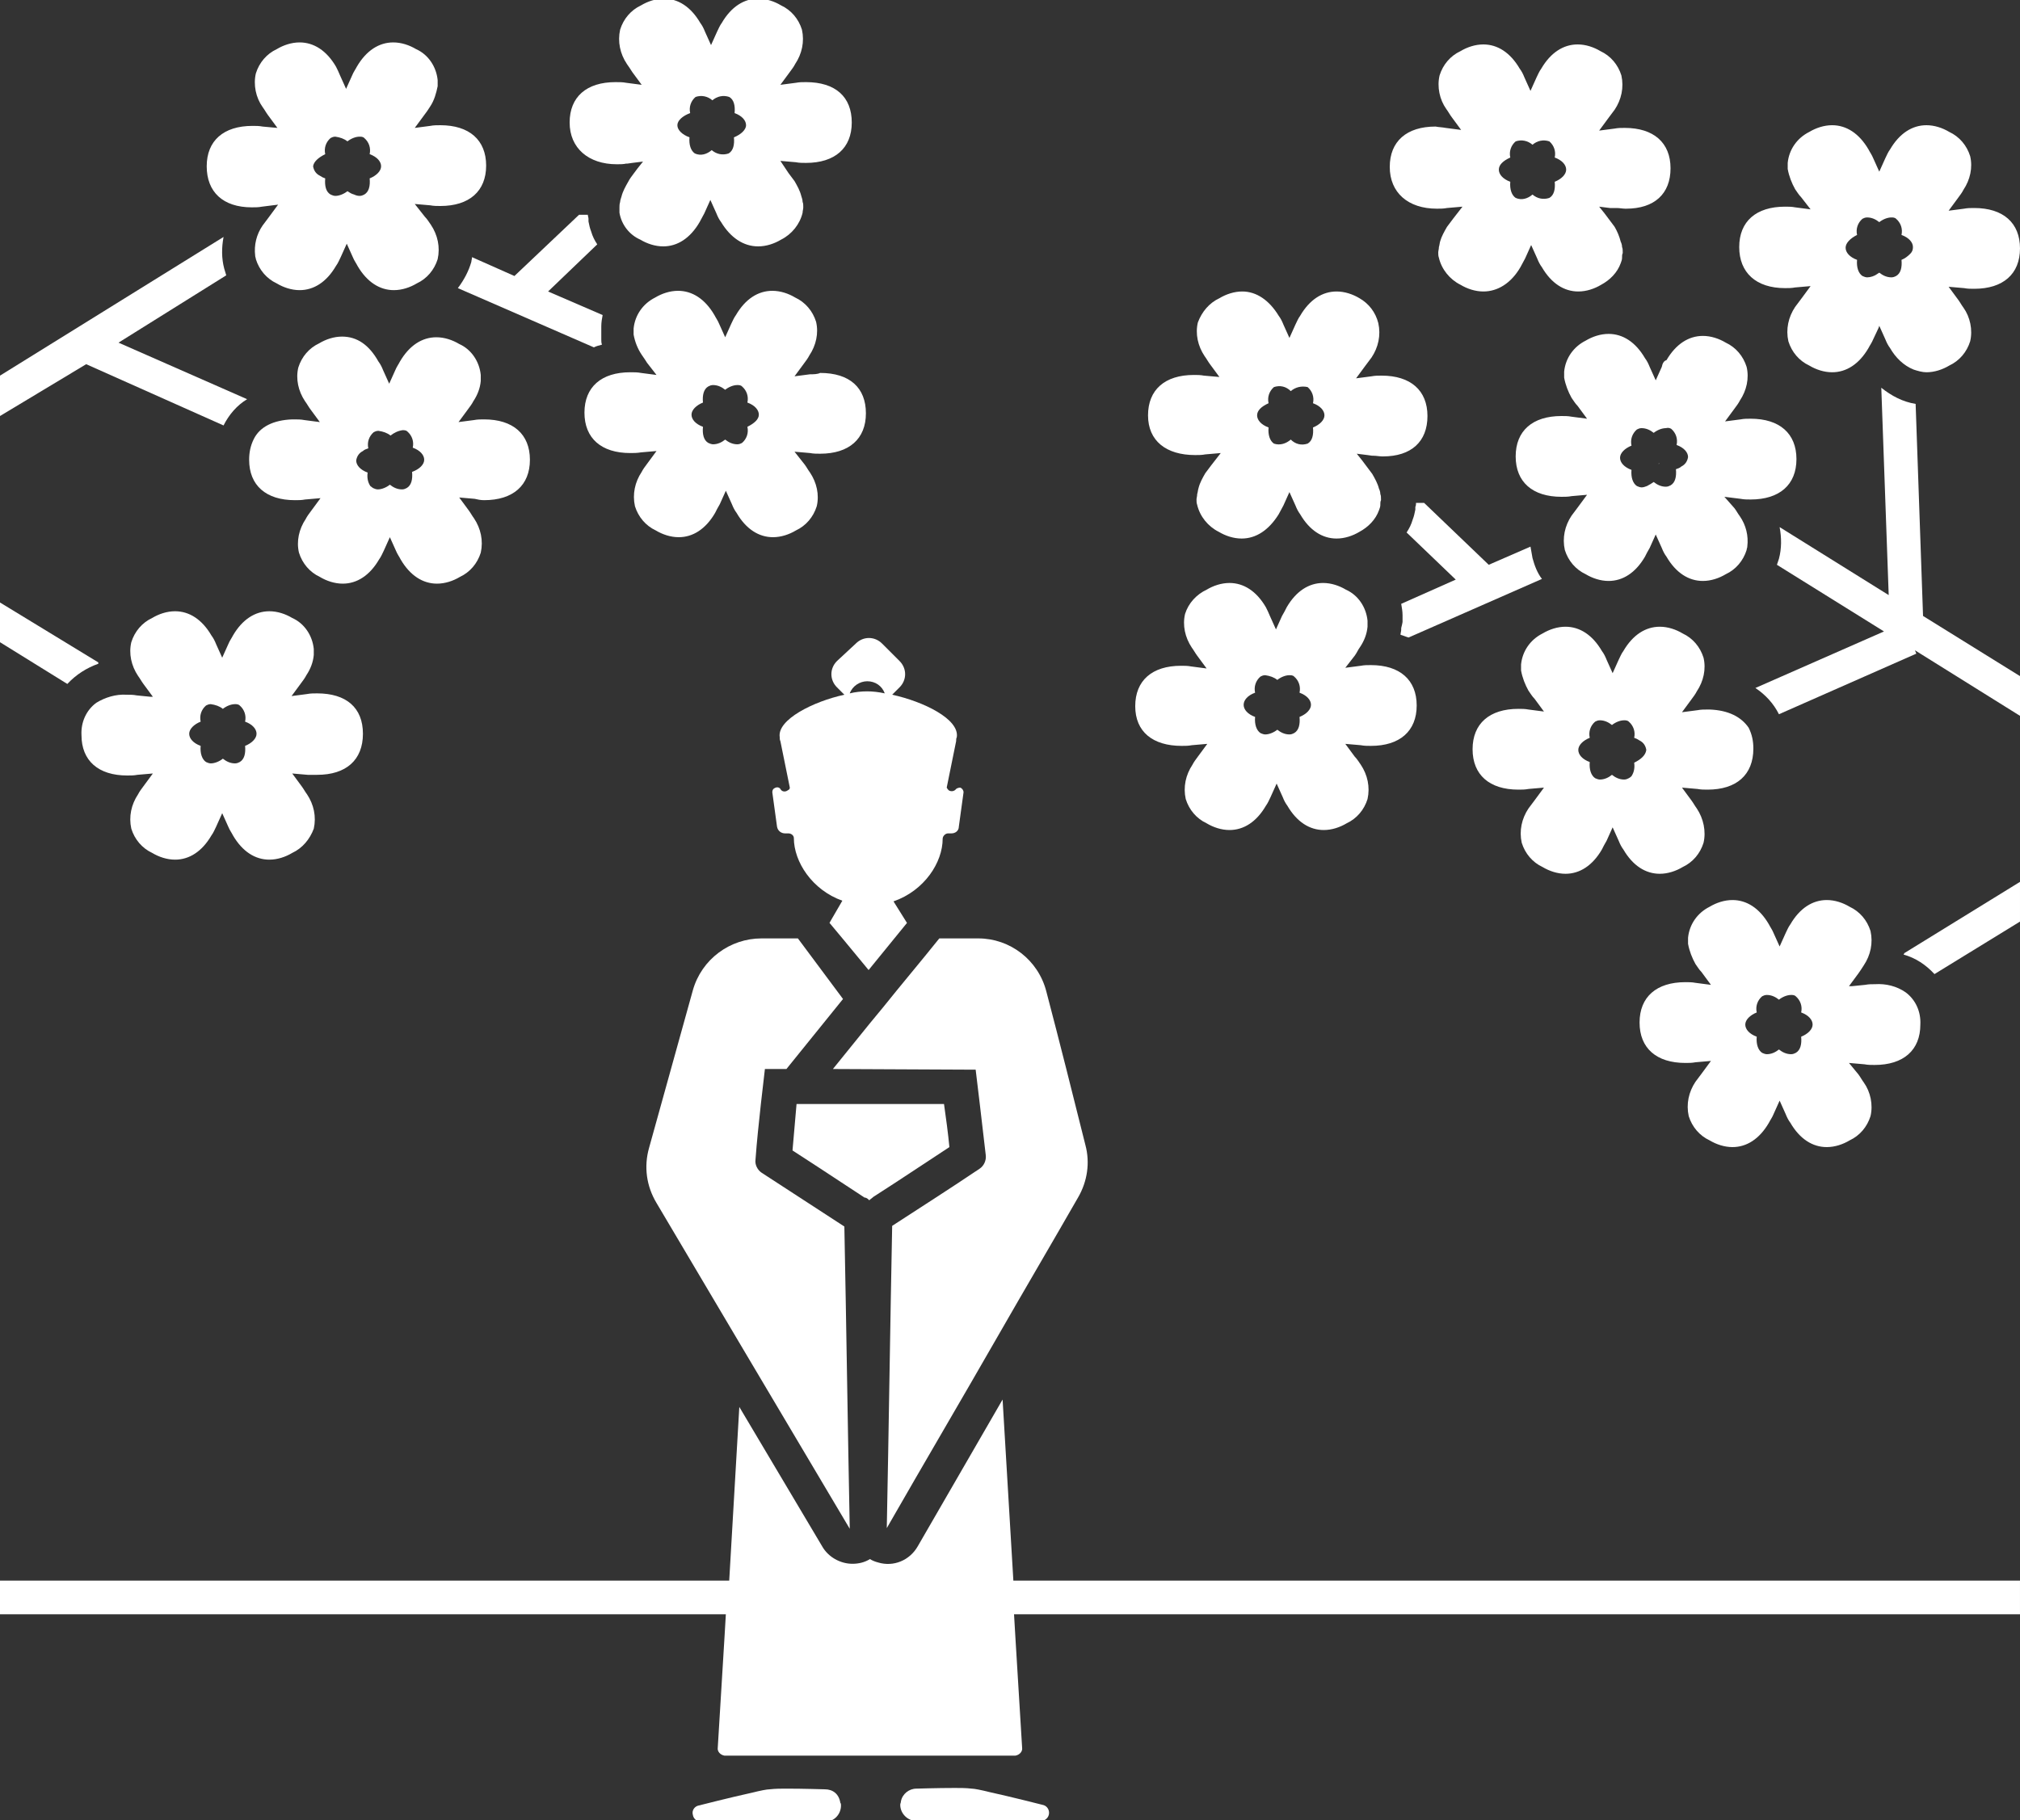 <svg enable-background="new 0 0 300 270.4" viewBox="0 0 300 270.4" xmlns="http://www.w3.org/2000/svg"><rect x="0" y="0" width="300" height="270.4" fill="#333333" stroke="none"/><g fill="#fff"><path d="m 70 38.9 c -.4 1.4 -1.1 2.7 -2 3.9 l 20.2 8.8 c .4 -.2 .8 -.3 1.2 -.4 -.1 -.3 -.1 -.5 -.1 -.8 v -.2 c 0 -.2 0 -.5 0 -.7 s 0 -.6 0 -1 c 0 -.6 .1 -1.2 .2 -1.7 l -8.1 -3.5 7.3 -7 c -.4 -.6 -.7 -1.2 -.9 -1.9 -.2 -.5 -.3 -1 -.4 -1.5 0 0 0 0 0 -.1 v -.1 -.2 c 0 -.2 -.1 -.4 -.1 -.6 h -1.3 l -9.6 9.1 -6.3 -2.8 c 0 .3 -.1 .5 -.1 .7 z"/><path d="m 120.3 55.6 l -2.3 .3 1.4 -1.9 c .3 -.4 .6 -.8 .8 -1.2 1 -1.5 1.4 -3.3 1 -5 -.5 -1.6 -1.6 -2.9 -3.1 -3.6 -1 -.6 -2.2 -1 -3.4 -1 -2.1 0 -4 1.2 -5.4 3.6 -.3 .4 -.5 .9 -.7 1.3 l -.9 2 -.9 -2 c -.2 -.5 -.5 -.9 -.7 -1.3 -1.4 -2.4 -3.3 -3.6 -5.4 -3.6 -1.2 0 -2.4 .4 -3.4 1 -1.8 .9 -3 2.6 -3.2 4.6 v .5 .4 c .2 1.1 .6 2.1 1.2 3 .3 .4 .6 .9 .8 1.2 l .7 .9 .7 .9 -2.3 -.3 c -.5 -.1 -1 -.1 -1.6 -.1 -4.3 0 -6.8 2.2 -6.8 6 s 2.5 6 6.8 6 c .5 0 1 0 1.6 -.1 l 2.3 -.2 -1.4 1.9 c -.3 .4 -.6 .8 -.8 1.2 -1 1.5 -1.4 3.3 -1 5.1 .5 1.6 1.6 2.9 3.1 3.6 1 .6 2.2 1 3.4 1 2.1 0 4 -1.2 5.4 -3.6 .2 -.4 .4 -.8 .7 -1.3 l .9 -2 .9 2 c .2 .5 .4 .9 .7 1.3 1.4 2.4 3.3 3.6 5.4 3.6 1.2 0 2.4 -.4 3.4 -1 1.5 -.7 2.6 -2 3.1 -3.6 .4 -1.7 0 -3.5 -1 -5 -.3 -.4 -.5 -.8 -.8 -1.2 l -1.5 -1.9 2.3 .2 c .5 .1 1 .1 1.5 .1 4.3 0 6.8 -2.2 6.8 -6 s -2.4 -6 -6.8 -6 c -.4 .2 -1 .2 -1.5 .2 z m -9.3 7.8 c .2 .9 -.1 1.8 -.8 2.4 -.2 .1 -.4 .2 -.7 .2 -.7 0 -1.3 -.3 -1.8 -.7 -.5 .4 -1.1 .7 -1.8 .7 -.2 0 -.5 -.1 -.7 -.2 -.7 -.4 -.9 -1.3 -.8 -2.4 -1.1 -.4 -1.7 -1.1 -1.7 -1.8 s .7 -1.4 1.7 -1.8 c -.1 -1.1 .1 -2 .8 -2.4 .2 -.1 .4 -.2 .7 -.2 .7 0 1.3 .3 1.8 .7 .5 -.4 1.2 -.7 1.8 -.7 .2 0 .5 0 .7 .2 .7 .6 1 1.5 .8 2.4 1.1 .4 1.7 1.1 1.7 1.8 s -.7 1.3 -1.7 1.8 z"/><path d="m 91.6 24.4 h .1 c .4 0 .9 0 1.3 -.1 h .2 l .7 -.1 1.6 -.2 -.8 1 -.6 .8 c -.3 .4 -.6 .8 -.8 1.2 -.4 .7 -.8 1.4 -1 2.2 -.1 .3 -.2 .6 -.2 .8 -.1 .3 -.1 .6 -.1 .8 v .1 .6 .1 c .3 1.8 1.5 3.3 3.1 4 1 .6 2.2 1 3.4 1 2.1 0 4 -1.2 5.4 -3.6 .2 -.4 .5 -.9 .7 -1.3 l .9 -2 .9 2 c .2 .5 .4 .9 .7 1.3 1.4 2.3 3.3 3.6 5.5 3.6 1.2 0 2.4 -.4 3.4 -1 1.6 -.8 2.8 -2.3 3.2 -4 0 -.3 .1 -.5 .1 -.8 s 0 -.6 -.1 -.8 c 0 -.3 -.1 -.6 -.2 -.9 -.2 -.8 -.6 -1.5 -1 -2.2 -.3 -.4 -.6 -.8 -.9 -1.2 l -1.2 -1.8 2.3 .2 c .5 .1 1 .1 1.5 .1 4.3 0 6.8 -2.2 6.8 -6 s -2.4 -6 -6.8 -6 c -.5 0 -1 0 -1.5 .1 l -2.3 .3 1.4 -1.9 c .3 -.4 .6 -.8 .8 -1.2 1 -1.5 1.4 -3.3 1 -5.1 -.5 -1.6 -1.6 -2.9 -3.1 -3.6 -1 -.6 -2.2 -1 -3.4 -1 -2.1 0 -4 1.2 -5.4 3.6 -.3 .4 -.5 .9 -.7 1.3 l -.9 2 -.9 -2 c -.2 -.5 -.4 -.9 -.7 -1.3 -1.4 -2.4 -3.3 -3.6 -5.4 -3.6 -1.2 0 -2.4 .4 -3.4 1 -1.5 .7 -2.6 2 -3.1 3.6 -.4 1.8 0 3.6 1 5.1 .3 .4 .6 .9 .8 1.2 l 1.4 1.9 -2.3 -.3 c -.5 -.1 -1 -.1 -1.6 -.1 -4.3 0 -6.8 2.2 -6.8 6 s 2.8 6.2 7 6.2 z m 10.9 -7.6 c -.2 -.9 .1 -1.8 .8 -2.4 .9 -.3 1.8 -.1 2.5 .5 .7 -.6 1.6 -.8 2.5 -.5 .7 .4 .9 1.3 .8 2.4 1.1 .4 1.7 1.1 1.7 1.8 s -.8 1.4 -1.8 1.8 c .1 1.1 -.1 2 -.8 2.4 -.9 .3 -1.8 .1 -2.5 -.5 -.7 .6 -1.6 .9 -2.5 .5 -.6 -.4 -.9 -1.3 -.8 -2.4 -1.1 -.4 -1.8 -1.1 -1.8 -1.8 s .8 -1.4 1.9 -1.8 z"/><path d="m 122.5 265.8 s -3.2 -.1 -5.7 -.1 c -.8 0 -1.6 0 -2.5 .1 -.4 0 -1.4 .2 -2.6 .5 -3.2 .7 -7.9 1.9 -7.9 1.9 -.6 .1 -1.1 .7 -.9 1.4 .1 .6 .6 1 1.2 1 h 18.5 c 1.3 0 2.3 -1.1 2.3 -2.4 0 -.1 0 -.3 -.1 -.4 -.2 -1.3 -1.1 -2 -2.3 -2 z"/><path d="m 154.8 268.1 s -4.7 -1.2 -7.9 -1.9 c -1.2 -.3 -2.2 -.5 -2.6 -.5 -.8 -.1 -1.7 -.1 -2.5 -.1 -2.5 0 -5.7 .1 -5.7 .1 -1.1 0 -2.1 .8 -2.3 1.9 0 .2 -.1 .3 -.1 .5 0 1.3 1.1 2.4 2.4 2.4 h 18.5 c .6 0 1.2 -.5 1.2 -1.2 0 -.6 -.4 -1.1 -1 -1.2 z"/><path d="m 33.2 63.2 c .8 -1.6 2 -3 3.5 -3.9 l -19.1 -8.4 16 -10 c -.1 -.3 -.2 -.7 -.3 -1 -.4 -1.5 -.4 -3.1 -.1 -4.7 l -33.2 20.6 v 6 l 12.8 -7.7 z"/><path d="m 71.9 74.3 c 4.3 0 6.8 -2.2 6.8 -6 s -2.5 -6 -6.8 -6 c -.5 0 -1 0 -1.5 .1 l -2.3 .3 1.4 -1.9 c .3 -.4 .6 -.8 .8 -1.2 .6 -.9 1 -1.9 1.1 -3 0 -.1 0 -.3 0 -.4 0 -.2 0 -.4 0 -.5 -.2 -2 -1.4 -3.8 -3.2 -4.6 -1 -.6 -2.2 -1 -3.4 -1 -2.1 0 -4 1.2 -5.4 3.6 -.2 .4 -.5 .8 -.7 1.3 l -.9 2 -.9 -2 c -.2 -.5 -.4 -.9 -.7 -1.3 -1.4 -2.5 -3.2 -3.7 -5.4 -3.7 -1.2 0 -2.4 .4 -3.4 1 -1.5 .7 -2.6 2 -3.1 3.6 -.4 1.7 0 3.5 1 5 .3 .4 .5 .8 .8 1.2 l 1.4 1.9 -2.3 -.3 c -.5 -.1 -1 -.1 -1.5 -.1 h -.3 c -2.8 .1 -4.8 1.1 -5.7 2.9 -.5 1 -.7 2 -.7 3.1 0 3.8 2.5 6 6.8 6 .5 0 1 0 1.5 -.1 l 2.3 -.2 -1.4 1.9 c -.3 .4 -.6 .8 -.8 1.2 -1 1.5 -1.4 3.3 -1 5 .5 1.6 1.6 2.9 3.1 3.6 1 .6 2.2 1 3.4 1 2.1 0 4 -1.2 5.4 -3.6 .3 -.4 .5 -.9 .7 -1.3 l .9 -2 .9 2 c .2 .5 .5 .9 .7 1.3 1.4 2.4 3.3 3.6 5.4 3.6 1.2 0 2.4 -.4 3.4 -1 1.5 -.7 2.6 -2 3.1 -3.6 .4 -1.8 0 -3.6 -1 -5.1 -.3 -.4 -.5 -.8 -.8 -1.2 l -1.4 -1.9 2.3 .2 c .4 .1 .9 .2 1.4 .2 z m -10.7 -4.2 c .1 1.1 -.1 2 -.8 2.4 -.2 .1 -.4 .2 -.7 .2 -.7 0 -1.3 -.3 -1.8 -.7 -.5 .4 -1.2 .7 -1.8 .7 -.2 0 -.5 -.1 -.7 -.2 -.1 -.1 -.3 -.2 -.4 -.3 -.4 -.6 -.5 -1.3 -.4 -2 -1.1 -.4 -1.7 -1.1 -1.7 -1.8 .1 -.6 .4 -1.1 1 -1.4 .2 -.2 .5 -.3 .8 -.4 -.2 -.9 .1 -1.8 .8 -2.4 .2 -.1 .4 -.2 .7 -.2 .7 .1 1.3 .3 1.8 .7 .5 -.4 1.1 -.7 1.8 -.8 .2 0 .5 0 .7 .2 .7 .6 1 1.5 .8 2.4 1.1 .4 1.7 1.1 1.7 1.8 s -.7 1.4 -1.8 1.8 z"/><path d="m 14.6 98.6 c 0 -.1 0 -.1 0 -.2 l -14.6 -8.9 v 5.9 l 10 6.2 c 1.3 -1.4 2.9 -2.4 4.6 -3 z"/><path d="m 47.1 115.1 c 4.3 0 6.8 -2.2 6.8 -6.1 s -2.5 -6 -6.8 -6 c -.5 0 -1 0 -1.5 .1 l -2.3 .3 1.4 -1.9 c .3 -.4 .6 -.8 .8 -1.2 .6 -.9 1 -1.9 1.1 -3 0 -.1 0 -.3 0 -.4 0 -.2 0 -.4 0 -.5 -.2 -2 -1.4 -3.8 -3.2 -4.6 -1 -.6 -2.2 -1 -3.4 -1 -2.1 0 -4 1.2 -5.4 3.6 -.2 .4 -.5 .8 -.7 1.3 l -.9 2 -.9 -2 c -.2 -.5 -.4 -.9 -.7 -1.3 -1.4 -2.4 -3.3 -3.6 -5.4 -3.6 -1.2 0 -2.4 .4 -3.4 1 -1.5 .7 -2.6 2 -3.1 3.6 -.4 1.7 0 3.5 1 5 .3 .4 .5 .8 .8 1.2 l 1.4 1.9 h -.4 l -2 -.2 c -.5 -.1 -1 -.1 -1.5 -.1 -1.6 -.1 -3.2 .4 -4.5 1.2 -1.5 1.1 -2.3 2.9 -2.2 4.8 0 3.8 2.5 6 6.8 6 .5 0 1 0 1.5 -.1 l 2.3 -.2 -1.4 1.9 c -.3 .4 -.6 .8 -.8 1.2 -1 1.5 -1.4 3.3 -1 5.1 .5 1.6 1.6 2.9 3.1 3.6 1 .6 2.2 1 3.4 1 2.1 0 4 -1.2 5.4 -3.6 .3 -.4 .5 -.9 .7 -1.3 l .9 -2 .9 2 c .2 .5 .5 .9 .7 1.3 1.4 2.4 3.3 3.6 5.4 3.6 1.2 0 2.4 -.4 3.4 -1 1.5 -.7 2.6 -2 3.2 -3.6 .4 -1.8 0 -3.6 -1 -5.1 -.3 -.4 -.5 -.8 -.8 -1.2 l -1.4 -1.9 2.3 .2 z m -10.7 -4.3 c .1 1.1 -.1 2 -.8 2.4 -.2 .1 -.4 .2 -.7 .2 -.7 0 -1.3 -.3 -1.8 -.7 -.5 .4 -1.2 .7 -1.8 .7 -.2 0 -.5 -.1 -.7 -.2 -.6 -.4 -.9 -1.3 -.8 -2.4 -1.1 -.4 -1.7 -1.1 -1.7 -1.8 s .7 -1.4 1.7 -1.8 c -.2 -.9 .1 -1.8 .8 -2.4 .2 -.1 .4 -.2 .7 -.2 .7 .1 1.3 .3 1.8 .7 .5 -.4 1.2 -.7 1.8 -.7 .2 0 .5 0 .7 .2 .7 .6 1 1.5 .8 2.4 1.1 .4 1.7 1.1 1.7 1.8 s -.7 1.4 -1.7 1.8 z"/><path d="m 208.1 93.3 v .2 c 0 .3 -.1 .5 -.1 .8 .4 .1 .8 .3 1.2 .4 l 19.8 -8.7 c -.7 -.9 -1.1 -2 -1.4 -3.1 -.1 -.5 -.2 -1.1 -.3 -1.7 l -6.2 2.7 -9.6 -9.2 h -1.2 c 0 .2 0 .4 -.1 .6 v .2 .1 .1 c -.1 .5 -.2 1 -.4 1.5 -.2 .7 -.5 1.3 -.9 1.9 l 7.3 7 -8.1 3.6 c .1 .6 .2 1.1 .2 1.7 v 1 c -.1 .6 -.2 .8 -.2 .9 z"/><path d="m 175.5 110.8 c .5 0 1 0 1.5 -.1 l 2.3 -.2 -1.4 1.9 c -.3 .4 -.6 .8 -.8 1.2 -1 1.5 -1.4 3.3 -1 5.1 .5 1.6 1.6 2.9 3.1 3.6 1 .6 2.2 1 3.4 1 2.1 0 4 -1.2 5.4 -3.6 .3 -.4 .5 -.9 .7 -1.3 l .9 -2 .9 2 c .2 .5 .4 .9 .7 1.3 1.4 2.4 3.3 3.6 5.4 3.6 1.2 0 2.4 -.4 3.4 -1 1.5 -.7 2.6 -2 3.1 -3.6 .4 -1.8 0 -3.6 -1 -5.1 -.3 -.4 -.5 -.8 -.9 -1.2 l -1.4 -1.9 2.3 .2 c .5 .1 1 .1 1.5 .1 4.3 0 6.8 -2.2 6.8 -6 s -2.5 -6 -6.8 -6 c -.5 0 -1 0 -1.5 .1 l -2.3 .3 .7 -.9 .7 -.9 c .3 -.4 .5 -.9 .8 -1.3 .6 -.9 1 -1.9 1.1 -3 0 -.1 0 -.3 0 -.4 0 -.2 0 -.4 0 -.5 -.2 -2 -1.4 -3.8 -3.2 -4.6 -1 -.6 -2.2 -1 -3.4 -1 -2.1 0 -4 1.2 -5.4 3.6 -.2 .4 -.4 .8 -.7 1.3 l -.9 2 -.9 -2 c -.2 -.5 -.4 -.9 -.6 -1.3 -1.4 -2.4 -3.3 -3.6 -5.4 -3.6 -1.2 0 -2.4 .4 -3.4 1 -1.5 .7 -2.7 2 -3.2 3.6 -.4 1.7 0 3.5 1 5 .3 .4 .5 .8 .8 1.2 l 1.4 1.9 -2.3 -.3 c -.5 -.1 -1 -.1 -1.5 -.1 -4.3 0 -6.8 2.2 -6.8 6 s 2.6 5.9 6.9 5.9 z m 10.9 -7.9 c -.2 -.9 .1 -1.8 .8 -2.4 .2 -.1 .4 -.2 .7 -.2 .7 .1 1.3 .3 1.8 .7 .5 -.4 1.2 -.7 1.8 -.7 .2 0 .5 0 .7 .2 .7 .6 1 1.5 .8 2.4 1.1 .4 1.7 1.1 1.7 1.8 s -.7 1.4 -1.7 1.8 c .1 1.1 -.1 2 -.8 2.4 -.2 .1 -.4 .2 -.7 .2 -.7 0 -1.3 -.3 -1.8 -.7 -.5 .4 -1.2 .7 -1.8 .7 -.2 0 -.5 -.1 -.7 -.2 -.6 -.4 -.9 -1.3 -.8 -2.4 -1.1 -.4 -1.7 -1.1 -1.7 -1.8 s .6 -1.4 1.7 -1.8 z"/><path d="m 177.5 67.6 c .5 0 1 0 1.5 -.1 l 2.3 -.2 -1.4 1.8 c -.3 .4 -.6 .8 -.9 1.2 -.4 .7 -.8 1.4 -1 2.2 -.1 .3 -.1 .6 -.2 .9 0 .3 -.1 .6 -.1 .8 0 .3 0 .5 .1 .8 .4 1.7 1.6 3.2 3.2 4 1 .6 2.2 1 3.4 1 2.1 0 4 -1.2 5.5 -3.6 .2 -.4 .5 -.9 .7 -1.3 l .9 -2 .9 2 c .2 .5 .4 .9 .7 1.3 1.4 2.4 3.3 3.6 5.4 3.6 1.2 0 2.4 -.4 3.4 -1 1.3 -.7 2.4 -1.8 2.9 -3.2 .1 -.3 .2 -.5 .2 -.8 v -.1 c 0 -.2 0 -.4 .1 -.6 v -.1 c 0 -.3 0 -.6 -.1 -.8 0 -.3 -.1 -.6 -.2 -.8 -.2 -.8 -.6 -1.5 -1 -2.2 -.3 -.4 -.6 -.8 -.9 -1.2 l -.6 -.8 -.8 -1 1.6 .2 .7 .1 h .2 c .4 0 .9 .1 1.3 .1 h .1 c 4.2 0 6.6 -2.2 6.6 -6 s -2.5 -6 -6.8 -6 c -.5 0 -1 0 -1.5 .1 l -2.3 .3 1.4 -1.9 c .3 -.4 .6 -.8 .9 -1.2 1 -1.5 1.4 -3.3 1 -5.1 -.4 -1.6 -1.4 -2.9 -2.8 -3.7 -1 -.6 -2.2 -1 -3.4 -1 -2.1 0 -4 1.2 -5.4 3.6 -.3 .4 -.5 .9 -.7 1.3 l -.9 2 -.9 -2 c -.2 -.5 -.4 -.9 -.7 -1.3 -1.4 -2.3 -3.3 -3.6 -5.4 -3.6 -1.2 0 -2.4 .4 -3.4 1 -1.5 .7 -2.6 2 -3.2 3.6 -.4 1.7 0 3.5 1 5 .3 .4 .5 .8 .8 1.2 l 1.4 1.9 -2.3 -.2 c -.5 -.1 -1 -.1 -1.5 -.1 -4.3 0 -6.8 2.2 -6.8 6 s 2.7 5.9 7 5.9 z m 10.9 -7.7 c -.2 -.9 .1 -1.8 .8 -2.4 .9 -.3 1.8 -.1 2.5 .6 .7 -.6 1.6 -.8 2.5 -.6 .7 .6 1 1.5 .8 2.4 1.1 .4 1.7 1.1 1.7 1.8 s -.7 1.4 -1.7 1.8 c .1 1.1 -.1 2 -.8 2.4 -.9 .3 -1.8 .1 -2.5 -.6 -.7 .6 -1.6 .9 -2.5 .6 -.6 -.4 -.9 -1.3 -.8 -2.4 -1.1 -.4 -1.7 -1.1 -1.7 -1.8 s .6 -1.3 1.7 -1.8 z"/><path d="m 213.4 31 c .5 0 1 0 1.5 -.1 l 2.3 -.2 -1.4 1.8 c -.3 .4 -.6 .8 -.9 1.2 -.4 .7 -.8 1.4 -1 2.1 -.1 .3 -.1 .6 -.2 .9 0 .3 -.1 .6 -.1 .8 0 .3 0 .5 .1 .8 .4 1.7 1.6 3.2 3.2 4 1 .6 2.2 1 3.4 1 2.1 0 4.1 -1.2 5.5 -3.6 .2 -.4 .5 -.9 .7 -1.3 l .9 -2 .9 2 c .2 .5 .4 .9 .7 1.3 1.4 2.4 3.3 3.6 5.4 3.6 1.2 0 2.4 -.4 3.4 -1 1.3 -.7 2.4 -1.8 2.9 -3.2 .1 -.3 .2 -.5 .2 -.8 v -.1 c 0 -.2 0 -.4 .1 -.6 v -.1 c 0 -.3 0 -.6 -.1 -.8 0 -.3 -.1 -.6 -.2 -.8 -.2 -.8 -.5 -1.5 -.9 -2.2 -.3 -.4 -.6 -.8 -.9 -1.2 l -.6 -.8 -.8 -1 1.6 .2 h .8 .2 c .4 0 .9 .1 1.3 .1 h .1 c 4.2 0 6.6 -2.2 6.6 -6 s -2.5 -6 -6.8 -6 c -.5 0 -1 0 -1.5 .1 l -2.3 .3 1.4 -1.9 c .3 -.4 .6 -.8 .9 -1.2 1 -1.5 1.4 -3.3 1 -5.1 -.5 -1.6 -1.6 -2.9 -3.1 -3.6 -1 -.6 -2.2 -1 -3.4 -1 -2.1 0 -4 1.2 -5.4 3.6 -.3 .4 -.5 .9 -.7 1.3 l -.9 2 -.9 -2 c -.2 -.5 -.4 -.9 -.7 -1.3 -1.4 -2.4 -3.3 -3.6 -5.4 -3.6 -1.2 0 -2.4 .4 -3.4 1 -1.5 .7 -2.6 2 -3.1 3.6 -.4 1.7 0 3.6 1 5 .3 .4 .5 .8 .8 1.2 l 1.4 1.9 -2.3 -.3 c -.5 -.1 -1 -.1 -1.5 -.2 -4.3 0 -6.8 2.2 -6.8 6 s 2.7 6.2 7 6.2 z m 10.9 -7.6 c -.2 -.9 .1 -1.8 .8 -2.4 .9 -.3 1.8 -.1 2.5 .5 .7 -.6 1.6 -.8 2.5 -.5 .7 .6 1 1.5 .8 2.4 1.1 .4 1.7 1.1 1.7 1.8 s -.7 1.4 -1.7 1.8 c .1 1.1 -.1 2 -.8 2.4 -.9 .3 -1.8 .1 -2.5 -.5 -.7 .6 -1.6 .9 -2.5 .5 -.6 -.4 -.9 -1.3 -.8 -2.4 -1.1 -.4 -1.7 -1.1 -1.7 -1.8 s .6 -1.3 1.7 -1.8 z"/><path d="m 246.8 54.5 l -.9 2 -.9 -2 c -.2 -.5 -.4 -.9 -.7 -1.3 -1.4 -2.4 -3.3 -3.6 -5.4 -3.6 -1.2 0 -2.4 .4 -3.4 1 -1.8 .9 -3 2.6 -3.2 4.6 v .5 .4 c .2 1.1 .6 2.1 1.1 3 .3 .4 .5 .8 .9 1.2 l 1.4 1.9 -2.3 -.3 c -.5 -.1 -1 -.1 -1.5 -.1 -4.3 0 -6.8 2.2 -6.8 6 s 2.5 6 6.8 6 c .5 0 1 0 1.5 -.1 l 2.3 -.2 -1.4 1.9 c -.3 .4 -.6 .8 -.9 1.2 -1 1.5 -1.4 3.3 -1 5.1 .5 1.6 1.6 2.9 3.1 3.6 1 .6 2.2 1 3.4 1 2.1 0 4 -1.2 5.4 -3.6 .2 -.4 .4 -.8 .7 -1.3 l .9 -2 .9 2 c .2 .5 .4 .9 .7 1.3 1.4 2.4 3.3 3.6 5.4 3.6 1.2 0 2.4 -.4 3.4 -1 1.5 -.7 2.6 -2 3.1 -3.6 0 -.2 .1 -.3 .1 -.5 .2 -1.6 -.2 -3.2 -1.1 -4.5 -.3 -.4 -.5 -.8 -.8 -1.2 l -1.5 -1.7 .8 .1 1.6 .2 c .5 .1 1 .1 1.5 .1 4.3 0 6.8 -2.2 6.8 -6 s -2.5 -6 -6.8 -6 c -.5 0 -1 0 -1.5 .1 l -2.3 .3 1.4 -1.9 c .3 -.4 .6 -.8 .8 -1.2 1 -1.5 1.4 -3.3 1 -5 -.5 -1.6 -1.6 -2.9 -3.1 -3.6 -1 -.6 -2.2 -1 -3.4 -1 -2.1 0 -4 1.2 -5.4 3.6 -.4 .1 -.6 .5 -.7 1 z m 1.4 9.2 c .7 .6 1 1.5 .8 2.4 1.1 .4 1.7 1.1 1.7 1.8 -.1 .6 -.4 1.1 -1 1.4 -.2 .2 -.5 .3 -.8 .4 .1 1.1 -.1 2 -.8 2.4 -.2 .1 -.4 .2 -.7 .2 -.7 0 -1.3 -.3 -1.8 -.7 -.3 .2 -.6 .4 -1 .6 -.3 .1 -.5 .2 -.8 .2 -.2 0 -.5 -.1 -.7 -.2 -.6 -.4 -.9 -1.3 -.8 -2.4 -1.1 -.4 -1.7 -1.1 -1.7 -1.8 s .7 -1.4 1.7 -1.8 c -.2 -.9 .1 -1.8 .8 -2.4 .2 -.1 .4 -.2 .7 -.2 .7 0 1.3 .3 1.8 .7 .5 -.4 1.2 -.7 1.8 -.7 .4 -.1 .6 0 .8 .1 z"/><path d="m 246.4 68.8 l -.1 .1 h .1 z"/><path d="m 284.5 60 c -1.9 -.3 -3.6 -1.2 -5.1 -2.4 l 1.1 30.8 -16.2 -10.1 c .3 1.6 .3 3.2 -.1 4.7 -.1 .3 -.2 .6 -.3 .9 l 15.9 9.9 -19.1 8.4 c 1.5 1 2.7 2.3 3.5 3.9 l 20.4 -9 -.2 -.5 15.7 9.8 v -5.9 l -14.5 -9 z"/><path d="m 253.9 105.4 h -.3 c -.5 0 -1 0 -1.5 .1 l -2.3 .3 1.4 -1.9 c .3 -.4 .6 -.8 .8 -1.2 1 -1.5 1.4 -3.3 1 -5 -.5 -1.6 -1.6 -2.9 -3.1 -3.6 -1 -.6 -2.2 -1 -3.4 -1 -2.1 0 -4 1.2 -5.4 3.6 -.3 .4 -.5 .9 -.7 1.3 l -.9 2 -.9 -2 c -.2 -.5 -.4 -.9 -.7 -1.3 -1.4 -2.4 -3.3 -3.6 -5.4 -3.6 -1.2 0 -2.4 .4 -3.4 1 -1.8 .9 -3 2.6 -3.2 4.6 v .5 .4 c .2 1.1 .6 2.1 1.1 3 .3 .4 .5 .8 .9 1.2 l 1.4 1.9 -2.3 -.3 c -.5 -.1 -1 -.1 -1.5 -.1 -4.3 0 -6.8 2.2 -6.8 6 s 2.5 6 6.8 6 c .5 0 1 0 1.5 -.1 l 2.3 -.2 -1.4 1.9 c -.3 .4 -.6 .8 -.9 1.2 -1 1.5 -1.4 3.3 -1 5.1 .5 1.6 1.6 2.9 3.1 3.6 1 .6 2.2 1 3.4 1 2.1 0 4 -1.2 5.4 -3.6 .2 -.4 .4 -.8 .7 -1.3 l .9 -2 .9 2 c .2 .5 .4 .9 .7 1.3 1.4 2.4 3.3 3.6 5.4 3.6 1.2 0 2.4 -.4 3.4 -1 1.5 -.7 2.6 -2 3.1 -3.6 .4 -1.7 0 -3.6 -1 -5.1 -.3 -.4 -.5 -.8 -.8 -1.2 l -1.4 -1.9 2.3 .2 c .5 .1 1 .1 1.5 .1 4.3 0 6.8 -2.2 6.8 -6.1 0 -1.1 -.2 -2.1 -.7 -3.1 -1.1 -1.6 -3 -2.6 -5.8 -2.7 z m -11.2 7.9 c .1 .7 0 1.4 -.4 2 -.1 .1 -.2 .2 -.4 .3 s -.4 .2 -.7 .2 c -.7 0 -1.3 -.3 -1.8 -.7 -.5 .4 -1.1 .7 -1.8 .7 -.2 0 -.5 -.1 -.7 -.2 -.6 -.4 -.9 -1.3 -.8 -2.4 -1.1 -.4 -1.7 -1.1 -1.7 -1.8 s .7 -1.4 1.7 -1.8 c -.2 -.9 .1 -1.8 .8 -2.4 .2 -.1 .4 -.2 .7 -.2 .7 0 1.3 .3 1.8 .7 .5 -.4 1.2 -.7 1.8 -.7 .2 0 .5 0 .7 .2 .7 .6 1 1.5 .8 2.4 .3 .1 .5 .2 .8 .4 .6 .3 .9 .8 1 1.4 -.1 .8 -.8 1.4 -1.8 1.9 z"/><path d="m 282.7 141.8 c 1.8 .5 3.3 1.5 4.6 2.9 l 12.7 -7.8 v -5.9 l -17.2 10.6 c 0 .1 0 .1 -.1 .2 z"/><path d="m 276.8 143.4 c 1 -1.5 1.4 -3.3 1 -5.1 -.5 -1.6 -1.6 -2.9 -3.1 -3.6 -1 -.6 -2.2 -1 -3.4 -1 -2.1 0 -4 1.2 -5.4 3.6 -.3 .4 -.5 .9 -.7 1.3 l -.9 2 -.9 -2 c -.2 -.5 -.5 -.9 -.7 -1.3 -1.4 -2.4 -3.3 -3.6 -5.4 -3.6 -1.2 0 -2.4 .4 -3.4 1 -1.8 .9 -3 2.6 -3.2 4.6 v .5 .4 c .2 1.1 .6 2.1 1.1 3 .3 .4 .5 .8 .9 1.2 l 1.4 1.9 -2.3 -.3 c -.5 -.1 -1 -.1 -1.5 -.1 -4.3 0 -6.8 2.2 -6.8 6 s 2.5 6 6.8 6 c .5 0 1 0 1.5 -.1 l 2.3 -.2 -1.4 1.9 c -.3 .4 -.6 .8 -.9 1.2 -1 1.5 -1.4 3.3 -1 5.1 .5 1.6 1.6 2.9 3.1 3.6 1 .6 2.2 1 3.4 1 2.1 0 4 -1.2 5.4 -3.6 .2 -.4 .5 -.8 .7 -1.3 l .9 -2 .9 2 c .2 .5 .4 .9 .7 1.3 1.4 2.4 3.3 3.6 5.4 3.6 1.2 0 2.4 -.4 3.4 -1 1.5 -.7 2.6 -2 3.1 -3.6 .4 -1.7 0 -3.6 -1 -5 -.3 -.4 -.5 -.8 -.8 -1.2 l -1.4 -1.7 2.3 .2 c .5 .1 1 .1 1.5 .1 4.3 0 6.8 -2.2 6.8 -6 .1 -1.9 -.7 -3.7 -2.2 -4.8 -1.3 -.9 -2.9 -1.3 -4.5 -1.2 -.5 0 -1 0 -1.5 .1 l -2 .2 h -.4 l 1.4 -1.9 c .2 -.3 .5 -.7 .8 -1.2 z m -9.3 10.6 c .1 1.1 -.1 2 -.8 2.4 -.2 .1 -.4 .2 -.7 .2 -.7 0 -1.3 -.3 -1.8 -.7 -.5 .4 -1.1 .7 -1.8 .7 -.2 0 -.5 -.1 -.7 -.2 -.6 -.4 -.9 -1.3 -.8 -2.4 -1.1 -.4 -1.7 -1.1 -1.7 -1.8 s .7 -1.4 1.7 -1.8 c -.2 -.9 .1 -1.8 .8 -2.4 .2 -.1 .4 -.2 .7 -.2 .7 0 1.3 .3 1.8 .7 .5 -.4 1.2 -.7 1.8 -.7 .2 0 .5 0 .7 .2 .7 .6 1 1.5 .8 2.4 1.1 .4 1.7 1.1 1.7 1.8 s -.7 1.4 -1.7 1.8 z"/><path d="m 265.1 42.8 c .5 0 1 0 1.5 -.1 l 2.3 -.2 -1.4 1.9 c -.3 .4 -.6 .8 -.9 1.2 -1 1.5 -1.4 3.3 -1 5.1 .5 1.6 1.6 2.9 3.1 3.6 1 .6 2.2 1 3.4 1 2.1 0 4 -1.2 5.4 -3.6 .2 -.4 .5 -.8 .7 -1.3 l .8 -1.7 .1 -.3 .9 2 c .2 .5 .4 .9 .7 1.3 .8 1.4 2 2.6 3.5 3.2 .6 .2 1.3 .4 1.9 .4 1.2 0 2.4 -.4 3.4 -1 1.5 -.7 2.6 -2 3.1 -3.6 .4 -1.7 0 -3.6 -1 -5 -.3 -.4 -.5 -.8 -.8 -1.2 l -1.4 -1.9 2.3 .2 c .5 .1 1 .1 1.5 .1 4.3 0 6.8 -2.2 6.8 -6 s -2.5 -6 -6.8 -6 c -.5 0 -1 0 -1.5 .1 l -2.3 .3 1.4 -1.9 c .3 -.4 .6 -.8 .8 -1.2 1 -1.5 1.4 -3.3 1 -5 -.5 -1.6 -1.6 -2.9 -3.1 -3.6 -1 -.6 -2.2 -1 -3.4 -1 -2.1 0 -4 1.2 -5.4 3.6 -.3 .4 -.5 .9 -.7 1.3 l -.9 2 -.9 -2 c -.2 -.5 -.5 -.9 -.7 -1.3 -1.4 -2.4 -3.3 -3.6 -5.4 -3.6 -1.2 0 -2.4 .4 -3.4 1 -1.8 .9 -3 2.6 -3.2 4.6 v .5 .4 c .2 1.1 .6 2.1 1.1 3 .3 .4 .5 .8 .9 1.2 l 1.4 1.8 -2.3 -.3 c -.5 -.1 -1 -.1 -1.5 -.1 -4.3 0 -6.8 2.2 -6.8 6 s 2.5 6.1 6.8 6.1 z m 10.7 -7.9 c -.2 -.9 .1 -1.8 .8 -2.4 .2 -.1 .4 -.2 .7 -.2 .7 0 1.3 .3 1.8 .7 .5 -.4 1.2 -.7 1.8 -.7 .2 0 .5 0 .7 .2 .7 .6 1 1.5 .8 2.4 1.1 .4 1.7 1.1 1.7 1.8 0 .4 -.1 .7 -.4 1 -.4 .4 -.8 .7 -1.3 .9 .1 1.1 -.1 2 -.8 2.4 -.2 .1 -.4 .2 -.7 .2 -.7 0 -1.3 -.3 -1.8 -.7 -.1 .1 -.2 .1 -.3 .2 -.4 .3 -1 .5 -1.5 .5 -.2 0 -.5 -.1 -.7 -.2 -.6 -.4 -.9 -1.3 -.8 -2.4 -1.1 -.4 -1.7 -1.1 -1.7 -1.8 s .7 -1.4 1.7 -1.9 z"/><path d="m 51 25.6 v .2 -.1 z"/><path d="m 37.4 30.8 c .5 0 1 0 1.5 -.1 l 1.6 -.2 .8 -.1 -1.4 1.9 c -.3 .4 -.6 .8 -.9 1.2 -.9 1.3 -1.3 2.9 -1.1 4.5 0 .2 .1 .3 .1 .5 .5 1.6 1.6 2.9 3.1 3.6 1 .6 2.2 1 3.4 1 2.1 0 4 -1.2 5.4 -3.6 .3 -.4 .5 -.9 .7 -1.3 l .9 -2 .9 2 c .2 .5 .5 .9 .7 1.3 1.4 2.4 3.3 3.6 5.4 3.6 1.2 0 2.4 -.4 3.4 -1 1.5 -.7 2.6 -2 3.1 -3.6 .4 -1.8 0 -3.6 -1 -5.1 -.3 -.4 -.5 -.8 -.9 -1.2 l -1.5 -1.9 2.3 .2 c .5 .1 1 .1 1.5 .1 4.3 0 6.8 -2.2 6.8 -6 s -2.5 -6 -6.8 -6 c -.5 0 -1 0 -1.5 .1 l -2.3 .3 1.4 -1.9 c .3 -.4 .6 -.8 .9 -1.3 .6 -.9 .9 -2 1.1 -3 0 -.1 0 -.3 0 -.4 0 -.2 0 -.4 0 -.5 -.2 -2 -1.4 -3.8 -3.2 -4.6 -1 -.6 -2.2 -1 -3.4 -1 -2.1 0 -4 1.2 -5.4 3.6 -.2 .4 -.5 .8 -.7 1.3 l -.9 2 -.9 -2 c -.2 -.5 -.4 -.9 -.6 -1.3 -1.4 -2.4 -3.3 -3.6 -5.4 -3.6 -1.2 0 -2.4 .4 -3.4 1 -1.5 .7 -2.6 2 -3.1 3.6 -.4 1.7 0 3.6 1 5 .3 .4 .5 .8 .8 1.2 l 1.4 1.9 -2.2 -.2 c -.5 -.1 -1 -.1 -1.5 -.1 -4.3 0 -6.8 2.2 -6.8 6 s 2.4 6.1 6.7 6.1 z m 10.9 -7.9 c -.2 -.9 .1 -1.8 .8 -2.4 .2 -.1 .4 -.2 .7 -.2 .7 .1 1.3 .3 1.8 .7 .5 -.4 1.2 -.7 1.8 -.7 .2 0 .5 0 .7 .2 .7 .6 1 1.5 .8 2.4 1.1 .4 1.7 1.1 1.7 1.8 s -.7 1.4 -1.7 1.8 c .1 1.1 -.1 2 -.8 2.4 -.2 .1 -.4 .2 -.7 .2 s -.6 -.1 -.8 -.2 c -.4 -.1 -.7 -.3 -1 -.5 -.5 .4 -1.2 .7 -1.8 .7 -.2 0 -.5 -.1 -.7 -.2 -.7 -.4 -.9 -1.3 -.8 -2.4 -.3 -.1 -.5 -.2 -.8 -.4 -.6 -.3 -.9 -.8 -1 -1.4 .1 -.7 .8 -1.3 1.8 -1.8 z"/><path d="m 129.1 178.3 c .2 -.2 .4 -.3 .6 -.5 l 3.4 -2.2 7.9 -5.2 c -.2 -2.1 -.5 -4.3 -.8 -6.4 h -21.9 c -.2 2.3 -.4 4.6 -.6 6.9 l 4 2.6 6.7 4.4 c .3 0 .5 .2 .7 .4 z"/><path d="m 148.9 207.9 l -12.6 21.8 c -1.2 2.1 -3.6 3.1 -5.9 2.4 -.4 -.1 -.9 -.3 -1.2 -.5 -.8 .5 -1.7 .7 -2.6 .7 -1.8 0 -3.6 -1 -4.5 -2.6 l -12.3 -20.7 -1.5 25.8 h -108.3 v 5 h 107.8 l -.2 3.4 -1 16.4 c -.1 .6 .4 1.1 1 1.2 h 43.2 c .6 -.1 1.1 -.6 1 -1.2 l -1 -16.4 -.2 -3.4 h 149.4 v -5 h -149.5 z"/><path d="m 113.6 158.8 h 3.2 l .4 -.5 8 -9.9 -6.7 -9 h -5.4 c -4.7 0 -8.9 3.1 -10.2 7.7 l -6.5 23.4 c -.8 2.8 -.4 5.7 1.1 8.2 l 12.5 21.1 16.2 27.3 c -.3 -15 -.5 -29.9 -.8 -44.9 l -12.3 -8 c -.6 -.4 -1 -1.2 -.9 -1.9 .2 -2.8 .5 -5.5 .8 -8.3 z"/><path d="m 131.1 149.7 l -1.9 2.3 -5.5 6.8 21.2 .1 .6 5 .9 7.7 c .1 .8 -.3 1.6 -.9 2 -4.3 2.9 -8.7 5.7 -13 8.5 -.3 15 -.5 29.9 -.8 44.9 5.5 -9.6 11.1 -19.1 16.6 -28.7 3.9 -6.8 7.9 -13.6 11.8 -20.4 1.4 -2.4 1.8 -5.2 1.1 -7.8 -1.9 -7.6 -3.8 -15.2 -5.8 -22.8 -1.2 -4.7 -5.4 -7.9 -10.1 -7.9 h -5.8 c -2.8 3.5 -5.6 6.8 -8.4 10.3 z"/><path d="m 124.3 98.2 c -1.1 1.1 -1.1 2.8 0 3.9 l 1.1 1.1 c -4.6 1 -10 3.7 -9.6 6.3 0 .2 0 .4 .1 .6 l 1.4 6.9 c 0 .2 -.1 .3 -.3 .4 -.4 .3 -.9 .2 -1.1 -.2 -.2 -.3 -.6 -.3 -.9 -.1 -.2 .1 -.3 .3 -.3 .6 l .7 5.1 c .1 .6 .6 1 1.2 1 h .5 c .4 0 .8 .3 .8 .7 0 3.5 2.7 7.7 7.2 9.3 -.6 1 -1.2 2.1 -1.8 3.1 0 .1 -.1 .1 -.1 .2 l 2 2.4 3.8 4.6 5.7 -7 -2 -3.2 c 4.6 -1.6 7.3 -5.8 7.3 -9.3 0 -.4 .4 -.8 .8 -.8 h .5 c .6 0 1.1 -.4 1.1 -1 l .7 -5.1 c 0 -.3 -.2 -.6 -.5 -.7 -.2 0 -.5 .1 -.6 .2 -.3 .4 -.8 .4 -1.1 .2 -.1 -.1 -.2 -.2 -.3 -.4 l 1.4 -6.9 c 0 -.2 0 -.4 .1 -.6 .4 -2.7 -5 -5.3 -9.6 -6.3 l 1.1 -1.1 c 1.1 -1.1 1.1 -2.8 0 -3.9 l -2.6 -2.6 c -1.1 -1.1 -2.8 -1.1 -3.9 0 z m 4.5 3 c 1.2 0 2.2 .7 2.6 1.8 -.9 -.2 -1.8 -.3 -2.6 -.3 -.9 0 -1.8 .1 -2.6 .3 .4 -1.1 1.5 -1.8 2.6 -1.8 z"/></g></svg>